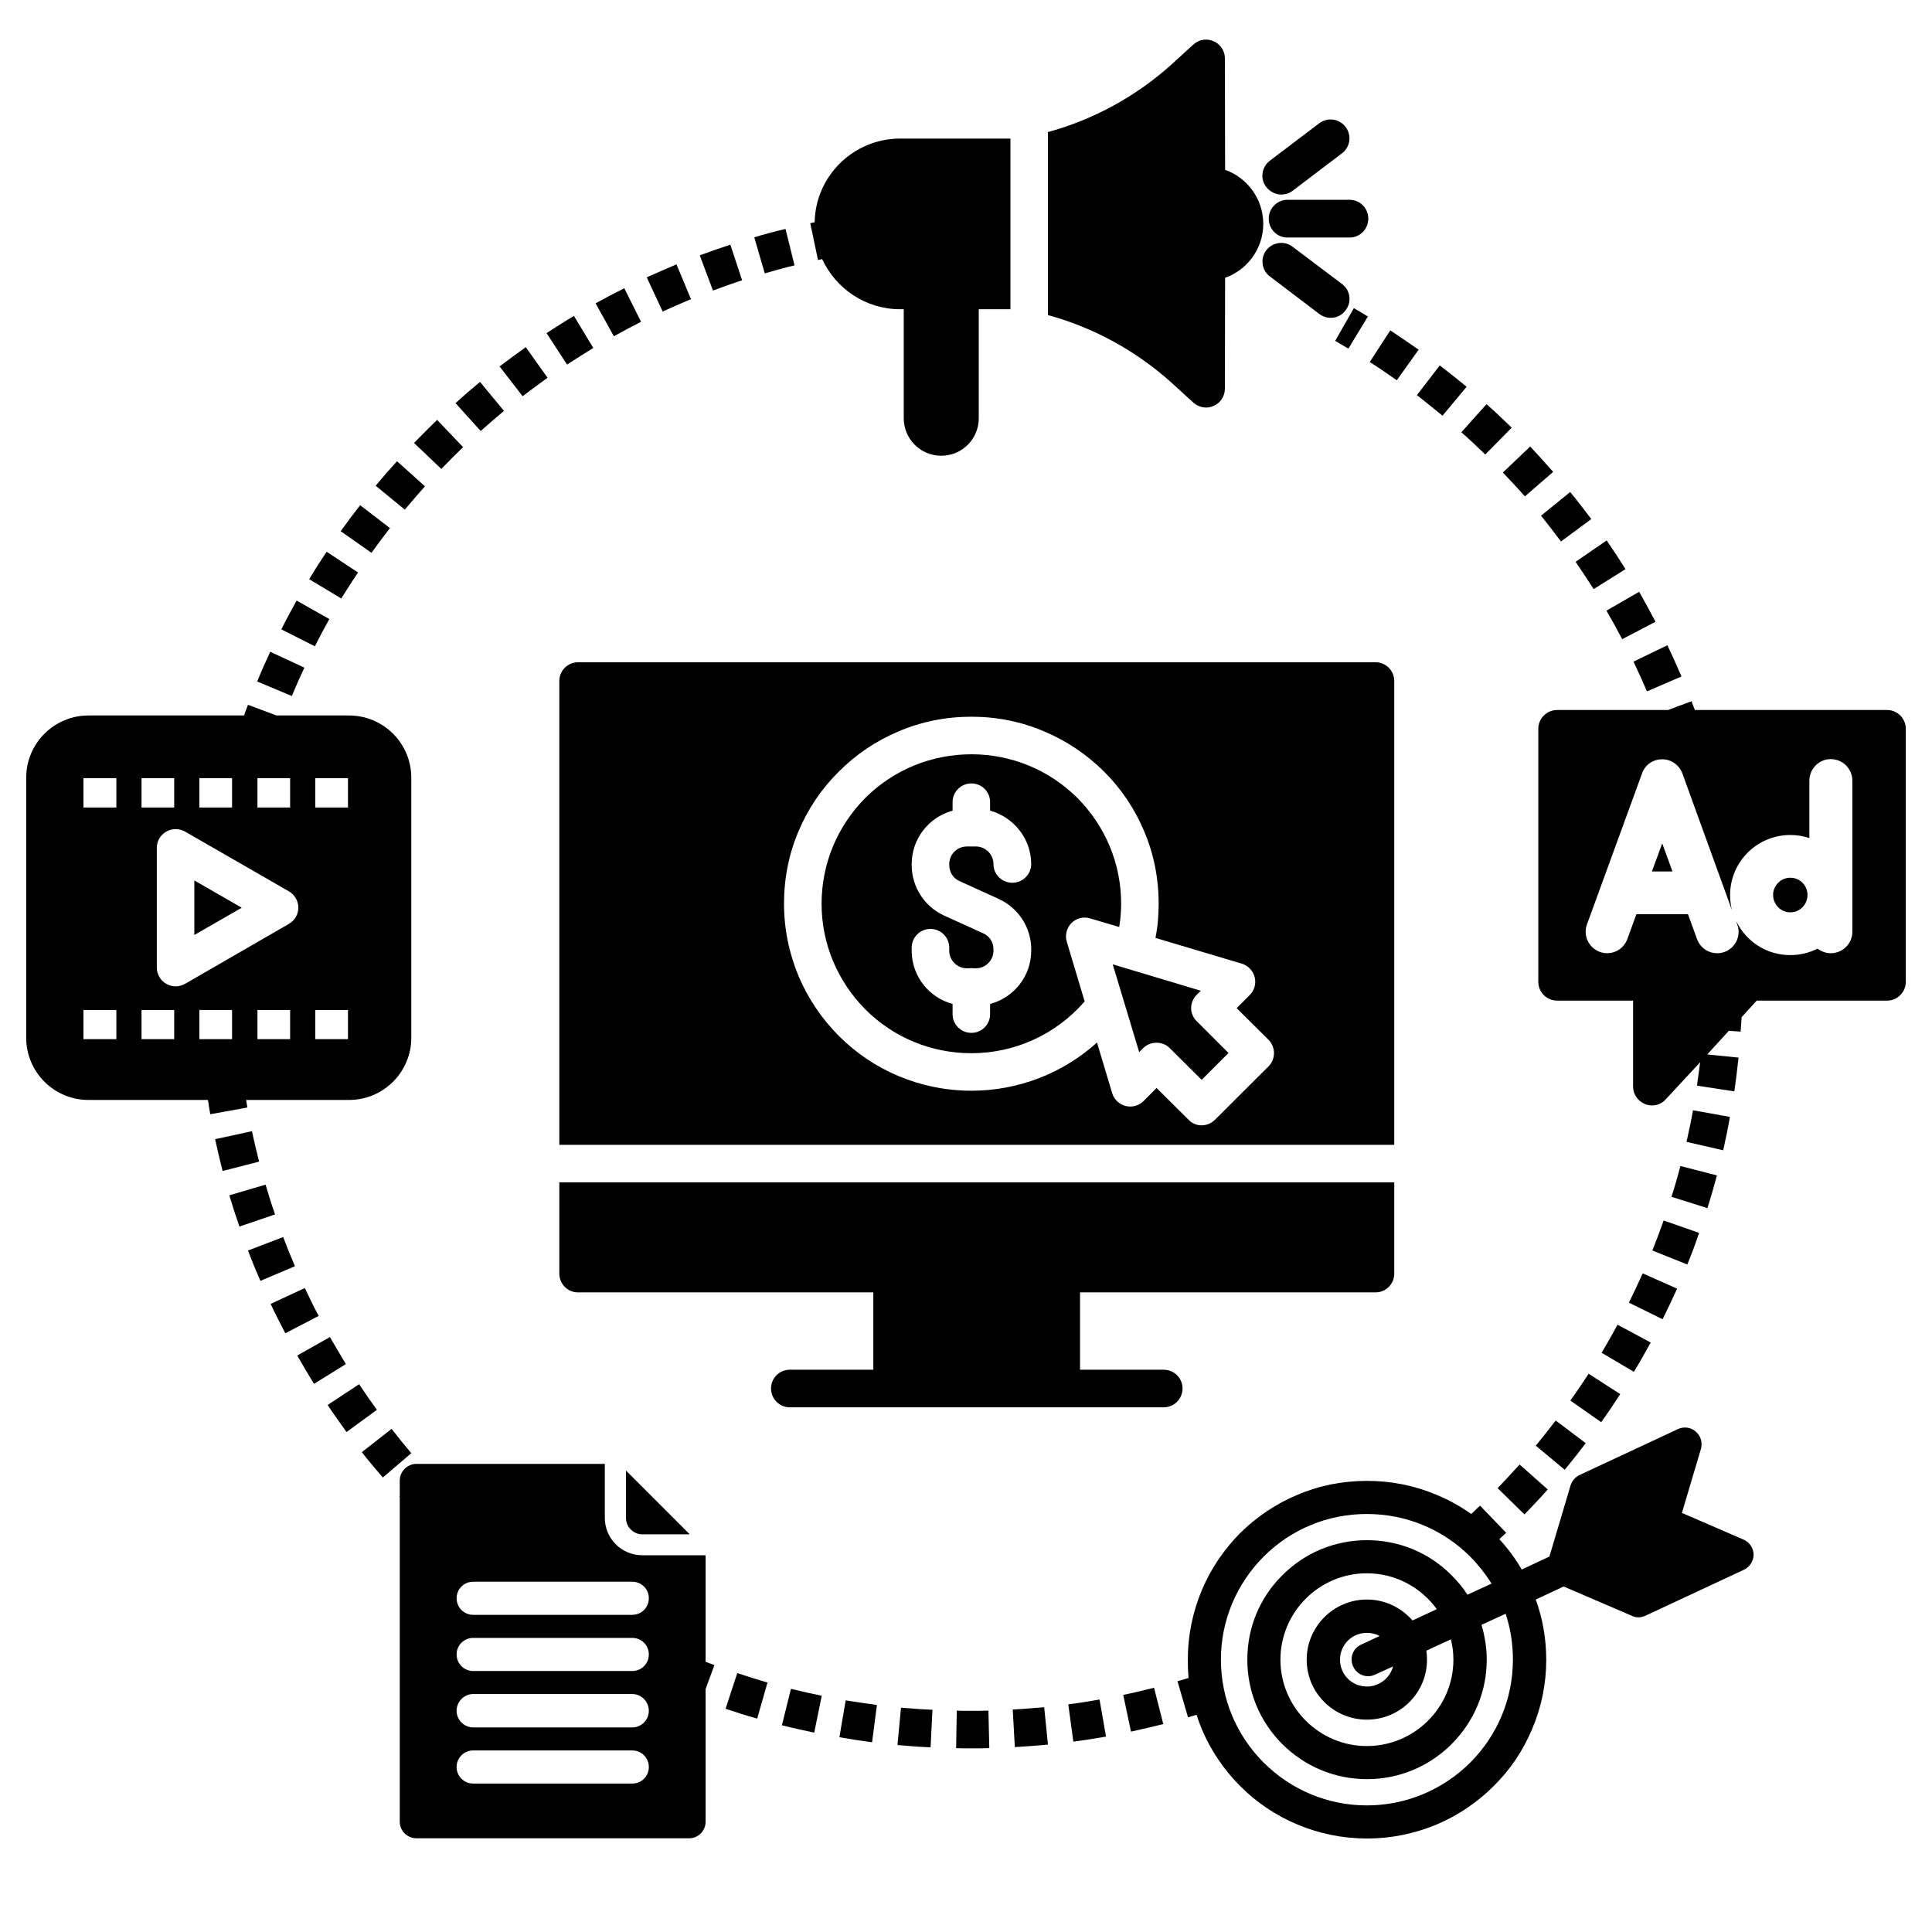 <svg xmlns="http://www.w3.org/2000/svg" xmlns:xlink="http://www.w3.org/1999/xlink" width="48" viewBox="0 0 36 36" height="48" preserveAspectRatio="xMidYMid meet"><defs><clipPath id="718b0c6ecc"><path d="M 28 13 L 35.512 13 L 35.512 21 L 28 21 Z M 28 13 " clip-rule="nonzero"></path></clipPath><clipPath id="9e0ea58883"><path d="M 21 26 L 33 26 L 33 34.27 L 21 34.27 Z M 21 26 " clip-rule="nonzero"></path></clipPath><clipPath id="1c55cb7d1a"><path d="M 0.488 13 L 8 13 L 8 21 L 0.488 21 Z M 0.488 13 " clip-rule="nonzero"></path></clipPath><clipPath id="8645058426"><path d="M 7 27 L 14 27 L 14 34.27 L 7 34.27 Z M 7 27 " clip-rule="nonzero"></path></clipPath><clipPath id="0e3cf14475"><path d="M 19 0.699 L 24 0.699 L 24 8 L 19 8 Z M 19 0.699 " clip-rule="nonzero"></path></clipPath></defs><path fill="#000000" d="M 23.641 4.074 C 23.641 4.27 23.797 4.426 23.988 4.426 L 25.148 4.426 C 25.34 4.426 25.496 4.27 25.496 4.074 C 25.496 3.879 25.34 3.723 25.148 3.723 L 23.988 3.723 C 23.797 3.723 23.641 3.883 23.641 4.074 Z M 23.641 4.074 " fill-opacity="1" fill-rule="nonzero"></path><path fill="#000000" d="M 23.875 3.625 C 23.949 3.625 24.023 3.602 24.086 3.555 L 25.008 2.855 C 25.16 2.738 25.191 2.52 25.074 2.367 C 24.957 2.211 24.738 2.18 24.582 2.297 L 23.66 2.996 C 23.508 3.113 23.477 3.332 23.594 3.484 C 23.664 3.574 23.77 3.625 23.875 3.625 Z M 23.875 3.625 " fill-opacity="1" fill-rule="nonzero"></path><path fill="#000000" d="M 25.008 5.293 L 24.086 4.598 C 23.934 4.48 23.711 4.512 23.594 4.664 C 23.48 4.816 23.508 5.039 23.664 5.152 L 24.586 5.852 C 24.648 5.898 24.723 5.922 24.797 5.922 C 24.902 5.922 25.008 5.875 25.074 5.781 C 25.191 5.629 25.164 5.41 25.008 5.293 Z M 25.008 5.293 " fill-opacity="1" fill-rule="nonzero"></path><g clip-path="url(#718b0c6ecc)"><path fill="#000000" d="M 35.164 13.23 L 31.582 13.23 C 31.559 13.176 31.539 13.121 31.52 13.066 L 31.082 13.23 L 29.016 13.23 C 28.82 13.23 28.664 13.387 28.664 13.582 L 28.664 18.293 C 28.664 18.488 28.82 18.645 29.016 18.645 L 30.43 18.645 L 30.43 20.246 C 30.43 20.391 30.52 20.52 30.656 20.574 C 30.695 20.59 30.738 20.598 30.781 20.598 C 30.879 20.598 30.973 20.559 31.039 20.484 L 31.68 19.793 C 31.66 19.941 31.641 20.086 31.621 20.23 L 32.316 20.336 C 32.348 20.129 32.371 19.918 32.395 19.707 L 31.812 19.648 L 32.215 19.207 L 32.434 19.223 C 32.441 19.137 32.445 19.043 32.453 18.953 L 32.734 18.645 L 35.164 18.645 C 35.355 18.645 35.512 18.488 35.512 18.293 L 35.512 13.582 C 35.512 13.387 35.355 13.23 35.164 13.23 Z M 34.516 17.363 C 34.516 17.582 34.336 17.762 34.113 17.762 C 34.023 17.762 33.938 17.73 33.867 17.676 C 33.715 17.754 33.543 17.797 33.359 17.797 C 32.914 17.797 32.531 17.539 32.352 17.164 L 32.371 17.227 C 32.449 17.434 32.34 17.664 32.133 17.738 C 32.09 17.754 32.043 17.762 31.996 17.762 C 31.832 17.762 31.68 17.66 31.621 17.496 L 31.453 17.035 L 30.492 17.035 L 30.324 17.496 C 30.246 17.707 30.02 17.812 29.812 17.738 C 29.602 17.66 29.496 17.434 29.57 17.227 L 30.598 14.41 C 30.652 14.25 30.805 14.148 30.973 14.148 C 31.141 14.148 31.289 14.254 31.348 14.41 L 32.27 16.953 C 32.25 16.863 32.238 16.773 32.238 16.676 C 32.238 16.059 32.742 15.559 33.359 15.559 C 33.484 15.559 33.602 15.578 33.715 15.617 L 33.715 14.547 C 33.715 14.324 33.895 14.145 34.113 14.145 C 34.336 14.145 34.516 14.324 34.516 14.547 Z M 34.516 17.363 " fill-opacity="1" fill-rule="nonzero"></path></g><path fill="#000000" d="M 33.359 16.355 C 33.184 16.355 33.039 16.5 33.039 16.676 C 33.039 16.855 33.184 17 33.359 17 C 33.539 17 33.68 16.855 33.68 16.676 C 33.68 16.5 33.539 16.355 33.359 16.355 Z M 33.359 16.355 " fill-opacity="1" fill-rule="nonzero"></path><path fill="#000000" d="M 30.781 16.238 L 31.164 16.238 L 30.973 15.715 Z M 30.781 16.238 " fill-opacity="1" fill-rule="nonzero"></path><g clip-path="url(#9e0ea58883)"><path fill="#000000" d="M 32.488 28.688 L 31.34 28.191 L 31.695 26.996 C 31.727 26.879 31.691 26.754 31.598 26.676 C 31.508 26.594 31.375 26.578 31.266 26.629 L 29.434 27.484 C 29.352 27.523 29.293 27.594 29.266 27.676 L 28.871 29.004 L 28.355 29.246 C 28.238 29.043 28.098 28.855 27.938 28.68 C 27.98 28.641 28.023 28.602 28.066 28.562 L 27.578 28.055 C 27.523 28.109 27.469 28.16 27.414 28.211 C 27.215 28.07 27 27.949 26.77 27.855 C 26.359 27.68 25.922 27.594 25.473 27.594 C 25.02 27.594 24.582 27.68 24.172 27.855 C 23.773 28.023 23.418 28.262 23.109 28.566 C 22.805 28.875 22.562 29.23 22.395 29.629 C 22.223 30.039 22.133 30.477 22.133 30.926 C 22.133 31.039 22.137 31.152 22.148 31.266 C 22.078 31.289 22.008 31.309 21.941 31.328 L 22.137 32 C 22.191 31.984 22.242 31.969 22.297 31.953 C 22.324 32.043 22.359 32.133 22.395 32.223 C 22.562 32.617 22.805 32.977 23.109 33.281 C 23.418 33.59 23.773 33.828 24.172 33.996 C 24.582 34.168 25.02 34.258 25.473 34.258 C 25.922 34.258 26.359 34.168 26.773 33.996 C 27.168 33.828 27.527 33.586 27.832 33.281 C 28.141 32.977 28.379 32.621 28.547 32.223 C 28.723 31.812 28.812 31.375 28.812 30.926 C 28.812 30.539 28.746 30.164 28.617 29.805 L 29.137 29.562 L 30.41 30.109 C 30.449 30.129 30.488 30.137 30.531 30.137 C 30.574 30.137 30.621 30.125 30.664 30.105 L 32.496 29.25 C 32.605 29.199 32.676 29.086 32.676 28.965 C 32.672 28.844 32.598 28.734 32.488 28.688 Z M 27.395 32.844 C 26.879 33.355 26.195 33.641 25.469 33.641 C 24.742 33.641 24.062 33.355 23.547 32.844 C 23.035 32.332 22.75 31.648 22.75 30.926 C 22.75 30.199 23.035 29.52 23.547 29.004 C 24.062 28.492 24.742 28.211 25.469 28.211 C 26.195 28.211 26.879 28.492 27.395 29.004 C 27.547 29.16 27.68 29.328 27.793 29.508 L 27.344 29.715 C 27.262 29.586 27.16 29.465 27.047 29.352 C 26.629 28.93 26.066 28.699 25.473 28.699 C 24.875 28.699 24.316 28.93 23.895 29.352 C 23.473 29.77 23.242 30.328 23.242 30.926 C 23.242 31.52 23.473 32.078 23.895 32.5 C 24.316 32.918 24.875 33.152 25.473 33.152 C 26.066 33.152 26.629 32.918 27.047 32.5 C 27.469 32.078 27.703 31.52 27.703 30.926 C 27.703 30.703 27.668 30.484 27.605 30.277 L 28.055 30.07 C 28.145 30.34 28.191 30.629 28.191 30.926 C 28.191 31.648 27.906 32.332 27.395 32.844 Z M 25.215 31.055 C 25.266 31.168 25.379 31.234 25.492 31.234 C 25.539 31.234 25.582 31.223 25.625 31.203 L 25.957 31.051 C 25.902 31.266 25.703 31.426 25.469 31.426 C 25.191 31.426 24.969 31.203 24.969 30.926 C 24.969 30.648 25.191 30.426 25.469 30.426 C 25.555 30.426 25.637 30.445 25.707 30.484 L 25.363 30.645 C 25.207 30.715 25.141 30.898 25.215 31.055 Z M 25.469 29.805 C 24.852 29.805 24.348 30.309 24.348 30.926 C 24.348 31.543 24.852 32.043 25.469 32.043 C 26.09 32.043 26.59 31.543 26.59 30.926 C 26.59 30.867 26.586 30.812 26.578 30.758 L 27.035 30.547 C 27.066 30.668 27.082 30.793 27.082 30.926 C 27.082 31.812 26.359 32.535 25.469 32.535 C 24.582 32.535 23.859 31.812 23.859 30.926 C 23.859 30.039 24.582 29.316 25.469 29.316 C 26.008 29.316 26.48 29.582 26.773 29.984 L 26.32 30.195 C 26.113 29.957 25.809 29.805 25.469 29.805 Z M 25.469 29.805 " fill-opacity="1" fill-rule="nonzero"></path></g><path fill="#000000" d="M 11.055 6.484 L 10.695 5.887 C 10.523 5.988 10.352 6.098 10.184 6.207 L 10.566 6.793 C 10.727 6.688 10.891 6.586 11.055 6.484 Z M 11.055 6.484 " fill-opacity="1" fill-rule="nonzero"></path><path fill="#000000" d="M 11.945 5.996 L 11.633 5.371 C 11.453 5.461 11.273 5.555 11.098 5.652 L 11.438 6.266 C 11.605 6.172 11.777 6.082 11.945 5.996 Z M 11.945 5.996 " fill-opacity="1" fill-rule="nonzero"></path><path fill="#000000" d="M 5.672 12.441 L 5.035 12.145 C 4.953 12.324 4.867 12.512 4.793 12.699 L 5.438 12.969 C 5.512 12.789 5.59 12.613 5.672 12.441 Z M 5.672 12.441 " fill-opacity="1" fill-rule="nonzero"></path><path fill="#000000" d="M 8.629 8.332 L 8.145 7.824 C 8 7.965 7.855 8.109 7.715 8.254 L 8.223 8.738 C 8.355 8.602 8.492 8.465 8.629 8.332 Z M 8.629 8.332 " fill-opacity="1" fill-rule="nonzero"></path><path fill="#000000" d="M 9.391 7.656 L 8.945 7.117 C 8.793 7.242 8.637 7.375 8.488 7.512 L 8.957 8.031 C 9.098 7.906 9.246 7.777 9.391 7.656 Z M 9.391 7.656 " fill-opacity="1" fill-rule="nonzero"></path><path fill="#000000" d="M 10.203 7.039 L 9.797 6.469 C 9.633 6.586 9.469 6.707 9.309 6.828 L 9.738 7.383 C 9.891 7.266 10.047 7.152 10.203 7.039 Z M 10.203 7.039 " fill-opacity="1" fill-rule="nonzero"></path><path fill="#000000" d="M 12.875 5.574 L 12.605 4.926 C 12.422 5.004 12.234 5.086 12.051 5.168 L 12.348 5.805 C 12.52 5.727 12.695 5.648 12.875 5.574 Z M 12.875 5.574 " fill-opacity="1" fill-rule="nonzero"></path><path fill="#000000" d="M 13.828 5.223 L 13.609 4.559 C 13.422 4.621 13.227 4.688 13.039 4.758 L 13.285 5.414 C 13.465 5.348 13.648 5.281 13.828 5.223 Z M 13.828 5.223 " fill-opacity="1" fill-rule="nonzero"></path><path fill="#000000" d="M 6.137 11.535 L 5.527 11.191 C 5.43 11.367 5.332 11.547 5.242 11.727 L 5.867 12.043 C 5.953 11.871 6.043 11.703 6.137 11.535 Z M 6.137 11.535 " fill-opacity="1" fill-rule="nonzero"></path><path fill="#000000" d="M 7.918 9.062 L 7.398 8.594 C 7.262 8.742 7.129 8.895 7 9.051 L 7.543 9.496 C 7.664 9.352 7.793 9.203 7.918 9.062 Z M 7.918 9.062 " fill-opacity="1" fill-rule="nonzero"></path><path fill="#000000" d="M 14.805 4.945 L 14.637 4.266 C 14.441 4.312 14.246 4.363 14.055 4.422 L 14.25 5.094 C 14.434 5.039 14.621 4.988 14.805 4.945 Z M 14.805 4.945 " fill-opacity="1" fill-rule="nonzero"></path><path fill="#000000" d="M 7.266 9.84 L 6.711 9.414 C 6.59 9.57 6.465 9.734 6.348 9.898 L 6.922 10.301 C 7.031 10.148 7.148 9.992 7.266 9.84 Z M 7.266 9.84 " fill-opacity="1" fill-rule="nonzero"></path><path fill="#000000" d="M 6.672 10.668 L 6.086 10.281 C 5.973 10.449 5.863 10.621 5.762 10.793 L 6.359 11.152 C 6.461 10.992 6.562 10.828 6.672 10.668 Z M 6.672 10.668 " fill-opacity="1" fill-rule="nonzero"></path><path fill="#000000" d="M 15.32 4.828 C 15.574 5.379 16.129 5.762 16.773 5.762 L 16.84 5.762 L 16.84 7.793 C 16.84 8.18 17.152 8.492 17.539 8.492 C 17.926 8.492 18.238 8.18 18.238 7.793 L 18.238 5.762 L 18.828 5.762 L 18.828 2.582 L 16.773 2.582 C 15.902 2.582 15.195 3.281 15.18 4.141 C 15.152 4.148 15.125 4.152 15.098 4.16 L 15.242 4.844 C 15.27 4.84 15.297 4.832 15.32 4.828 Z M 15.32 4.828 " fill-opacity="1" fill-rule="nonzero"></path><path fill="#000000" d="M 6.148 24.914 L 5.539 25.258 C 5.641 25.434 5.742 25.613 5.852 25.785 L 6.445 25.418 C 6.344 25.25 6.246 25.082 6.148 24.914 Z M 6.148 24.914 " fill-opacity="1" fill-rule="nonzero"></path><path fill="#000000" d="M 7.297 26.625 L 6.742 27.059 C 6.867 27.219 7 27.375 7.133 27.531 L 7.664 27.078 C 7.539 26.93 7.414 26.777 7.297 26.625 Z M 7.297 26.625 " fill-opacity="1" fill-rule="nonzero"></path><path fill="#000000" d="M 5.277 23.051 L 4.621 23.301 C 4.691 23.488 4.77 23.68 4.852 23.867 L 5.496 23.594 C 5.418 23.414 5.344 23.23 5.277 23.051 Z M 5.277 23.051 " fill-opacity="1" fill-rule="nonzero"></path><path fill="#000000" d="M 4.949 22.074 L 4.273 22.273 C 4.332 22.469 4.395 22.664 4.461 22.855 L 5.125 22.629 C 5.062 22.449 5.004 22.262 4.949 22.074 Z M 4.949 22.074 " fill-opacity="1" fill-rule="nonzero"></path><path fill="#000000" d="M 6.691 25.793 L 6.105 26.18 C 6.219 26.352 6.34 26.52 6.457 26.684 L 7.023 26.27 C 6.91 26.113 6.797 25.953 6.691 25.793 Z M 6.691 25.793 " fill-opacity="1" fill-rule="nonzero"></path><path fill="#000000" d="M 4.695 21.078 L 4.008 21.227 C 4.051 21.422 4.098 21.625 4.148 21.82 L 4.828 21.645 C 4.781 21.457 4.734 21.266 4.695 21.078 Z M 4.695 21.078 " fill-opacity="1" fill-rule="nonzero"></path><path fill="#000000" d="M 5.68 24 L 5.043 24.297 C 5.129 24.48 5.223 24.664 5.316 24.844 L 5.938 24.52 C 5.848 24.352 5.762 24.176 5.68 24 Z M 5.68 24 " fill-opacity="1" fill-rule="nonzero"></path><g clip-path="url(#1c55cb7d1a)"><path fill="#000000" d="M 4.586 20.496 L 6.504 20.496 C 7.145 20.496 7.664 19.977 7.664 19.336 L 7.664 14.492 C 7.664 13.852 7.145 13.332 6.504 13.332 L 5.152 13.332 L 4.621 13.133 C 4.594 13.199 4.57 13.266 4.547 13.332 L 1.648 13.332 C 1.008 13.332 0.488 13.852 0.488 14.492 L 0.488 19.336 C 0.488 19.977 1.008 20.496 1.648 20.496 L 3.875 20.496 C 3.887 20.586 3.902 20.672 3.918 20.762 L 4.609 20.637 C 4.602 20.59 4.594 20.543 4.586 20.496 Z M 5.406 19.363 L 4.797 19.363 L 4.797 18.82 L 5.406 18.82 Z M 5.875 14.5 L 6.484 14.5 L 6.484 15.047 L 5.875 15.047 Z M 5.875 18.82 L 6.484 18.82 L 6.484 19.363 L 5.875 19.363 Z M 4.797 14.5 L 5.406 14.5 L 5.406 15.047 L 4.797 15.047 Z M 3.715 14.5 L 4.324 14.5 L 4.324 15.047 L 3.715 15.047 Z M 2.637 14.5 L 3.246 14.5 L 3.246 15.047 L 2.637 15.047 Z M 2.168 19.363 L 1.555 19.363 L 1.555 18.82 L 2.168 18.82 Z M 2.168 15.047 L 1.555 15.047 L 1.555 14.5 L 2.168 14.5 Z M 3.246 19.363 L 2.637 19.363 L 2.637 18.82 L 3.246 18.82 Z M 3.273 18.379 C 3.211 18.379 3.152 18.363 3.098 18.332 C 2.988 18.27 2.922 18.152 2.922 18.027 L 2.922 15.797 C 2.922 15.672 2.988 15.559 3.098 15.496 C 3.207 15.434 3.34 15.434 3.449 15.496 L 5.383 16.609 C 5.492 16.672 5.559 16.789 5.559 16.914 C 5.559 17.039 5.492 17.152 5.383 17.215 L 3.449 18.332 C 3.395 18.363 3.332 18.379 3.273 18.379 Z M 4.324 19.363 L 3.715 19.363 L 3.715 18.82 L 4.324 18.82 Z M 4.324 19.363 " fill-opacity="1" fill-rule="nonzero"></path></g><path fill="#000000" d="M 18.082 31.879 C 17.996 31.879 17.91 31.879 17.828 31.875 L 17.816 32.574 C 17.902 32.578 17.992 32.578 18.082 32.578 C 18.199 32.578 18.316 32.578 18.434 32.574 L 18.418 31.875 C 18.305 31.879 18.191 31.879 18.082 31.879 Z M 18.082 31.879 " fill-opacity="1" fill-rule="nonzero"></path><path fill="#000000" d="M 18.871 31.855 L 18.91 32.555 C 19.113 32.543 19.32 32.527 19.527 32.508 L 19.457 31.812 C 19.262 31.828 19.062 31.844 18.871 31.855 Z M 18.871 31.855 " fill-opacity="1" fill-rule="nonzero"></path><path fill="#000000" d="M 20.93 31.582 L 21.074 32.266 C 21.273 32.223 21.477 32.176 21.676 32.125 L 21.504 31.449 C 21.312 31.496 21.121 31.543 20.93 31.582 Z M 20.93 31.582 " fill-opacity="1" fill-rule="nonzero"></path><path fill="#000000" d="M 16.723 32.516 C 16.926 32.535 17.137 32.551 17.34 32.559 L 17.375 31.859 C 17.18 31.852 16.984 31.836 16.789 31.82 Z M 16.723 32.516 " fill-opacity="1" fill-rule="nonzero"></path><path fill="#000000" d="M 19.906 31.758 L 20 32.453 C 20.203 32.426 20.406 32.395 20.609 32.359 L 20.488 31.668 C 20.293 31.703 20.098 31.734 19.906 31.758 Z M 19.906 31.758 " fill-opacity="1" fill-rule="nonzero"></path><path fill="#000000" d="M 15.641 32.371 C 15.84 32.406 16.047 32.438 16.25 32.465 L 16.34 31.77 C 16.145 31.742 15.949 31.715 15.758 31.684 Z M 15.641 32.371 " fill-opacity="1" fill-rule="nonzero"></path><path fill="#000000" d="M 13.52 31.84 C 13.715 31.906 13.91 31.969 14.109 32.023 L 14.301 31.352 C 14.113 31.297 13.926 31.238 13.738 31.176 Z M 13.52 31.84 " fill-opacity="1" fill-rule="nonzero"></path><path fill="#000000" d="M 14.57 32.148 C 14.77 32.199 14.969 32.242 15.172 32.285 L 15.312 31.598 C 15.121 31.559 14.93 31.516 14.738 31.469 Z M 14.57 32.148 " fill-opacity="1" fill-rule="nonzero"></path><g clip-path="url(#8645058426)"><path fill="#000000" d="M 13.148 29.016 C 13.148 29.004 13.148 28.992 13.145 28.98 L 11.969 28.98 C 11.582 28.98 11.27 28.668 11.27 28.285 L 11.27 27.277 L 7.762 27.277 C 7.59 27.277 7.449 27.418 7.449 27.586 L 7.449 27.879 L 7.441 27.887 C 7.445 27.891 7.445 27.891 7.449 27.895 L 7.449 33.945 C 7.449 34.117 7.59 34.254 7.762 34.254 L 12.84 34.254 C 13.008 34.254 13.148 34.117 13.148 33.945 L 13.148 31.473 L 13.312 31.027 C 13.258 31.008 13.203 30.984 13.148 30.965 Z M 11.781 33.234 L 8.816 33.234 C 8.648 33.234 8.508 33.098 8.508 32.926 C 8.508 32.754 8.648 32.617 8.816 32.617 L 11.781 32.617 C 11.953 32.617 12.09 32.754 12.09 32.926 C 12.09 33.098 11.953 33.234 11.781 33.234 Z M 11.781 32.188 L 8.816 32.188 C 8.648 32.188 8.508 32.047 8.508 31.879 C 8.508 31.707 8.648 31.566 8.816 31.566 L 11.781 31.566 C 11.953 31.566 12.09 31.707 12.09 31.879 C 12.09 32.047 11.953 32.188 11.781 32.188 Z M 11.781 31.137 L 8.816 31.137 C 8.648 31.137 8.508 31 8.508 30.828 C 8.508 30.656 8.648 30.52 8.816 30.52 L 11.781 30.52 C 11.953 30.52 12.09 30.656 12.09 30.828 C 12.09 31 11.953 31.137 11.781 31.137 Z M 11.781 30.09 L 8.816 30.09 C 8.648 30.09 8.508 29.953 8.508 29.781 C 8.508 29.609 8.648 29.473 8.816 29.473 L 11.781 29.473 C 11.953 29.473 12.09 29.609 12.09 29.781 C 12.09 29.953 11.953 30.09 11.781 30.09 Z M 11.781 30.09 " fill-opacity="1" fill-rule="nonzero"></path></g><path fill="#000000" d="M 31.145 22.301 L 31.816 22.512 C 31.879 22.312 31.938 22.105 31.992 21.902 L 31.312 21.727 C 31.262 21.918 31.207 22.113 31.145 22.301 Z M 31.145 22.301 " fill-opacity="1" fill-rule="nonzero"></path><path fill="#000000" d="M 28.617 26.938 L 29.156 27.387 C 29.289 27.227 29.422 27.059 29.547 26.891 L 28.988 26.469 C 28.867 26.629 28.742 26.785 28.617 26.938 Z M 28.617 26.938 " fill-opacity="1" fill-rule="nonzero"></path><path fill="#000000" d="M 27.906 27.73 L 28.406 28.219 C 28.555 28.066 28.699 27.914 28.84 27.754 L 28.316 27.289 C 28.18 27.438 28.043 27.586 27.906 27.73 Z M 27.906 27.73 " fill-opacity="1" fill-rule="nonzero"></path><path fill="#000000" d="M 29.262 26.098 L 29.836 26.5 C 29.957 26.332 30.078 26.152 30.191 25.977 L 29.602 25.598 C 29.492 25.766 29.379 25.934 29.262 26.098 Z M 29.262 26.098 " fill-opacity="1" fill-rule="nonzero"></path><path fill="#000000" d="M 30.352 24.273 L 30.98 24.582 C 31.074 24.395 31.164 24.203 31.25 24.012 L 30.609 23.727 C 30.527 23.91 30.441 24.094 30.352 24.273 Z M 30.352 24.273 " fill-opacity="1" fill-rule="nonzero"></path><path fill="#000000" d="M 29.844 25.207 L 30.445 25.562 C 30.555 25.383 30.656 25.199 30.758 25.016 L 30.141 24.684 C 30.047 24.859 29.945 25.035 29.844 25.207 Z M 29.844 25.207 " fill-opacity="1" fill-rule="nonzero"></path><path fill="#000000" d="M 30.789 23.301 L 31.441 23.562 C 31.52 23.367 31.594 23.172 31.66 22.973 L 31 22.742 C 30.934 22.93 30.863 23.117 30.789 23.301 Z M 30.789 23.301 " fill-opacity="1" fill-rule="nonzero"></path><path fill="#000000" d="M 32.234 20.812 L 31.547 20.688 C 31.512 20.883 31.469 21.082 31.426 21.277 L 32.109 21.434 C 32.156 21.227 32.199 21.02 32.234 20.812 Z M 32.234 20.812 " fill-opacity="1" fill-rule="nonzero"></path><path fill="#000000" d="M 25.125 6.496 L 25.488 5.898 C 25.402 5.844 25.316 5.793 25.227 5.742 L 24.879 6.352 C 24.961 6.398 25.043 6.449 25.125 6.496 Z M 25.125 6.496 " fill-opacity="1" fill-rule="nonzero"></path><path fill="#000000" d="M 29.086 10.09 L 29.652 9.672 C 29.523 9.504 29.395 9.332 29.258 9.168 L 28.715 9.609 C 28.84 9.766 28.965 9.926 29.086 10.09 Z M 29.086 10.09 " fill-opacity="1" fill-rule="nonzero"></path><path fill="#000000" d="M 30.227 11.91 L 30.848 11.586 C 30.75 11.398 30.648 11.211 30.543 11.027 L 29.934 11.379 C 30.035 11.551 30.133 11.73 30.227 11.91 Z M 30.227 11.91 " fill-opacity="1" fill-rule="nonzero"></path><path fill="#000000" d="M 29.695 10.977 L 30.289 10.605 C 30.176 10.426 30.059 10.246 29.938 10.07 L 29.359 10.469 C 29.473 10.637 29.586 10.805 29.695 10.977 Z M 29.695 10.977 " fill-opacity="1" fill-rule="nonzero"></path><path fill="#000000" d="M 30.688 12.883 L 31.332 12.605 C 31.25 12.414 31.16 12.215 31.07 12.023 L 30.438 12.328 C 30.523 12.512 30.609 12.695 30.688 12.883 Z M 30.688 12.883 " fill-opacity="1" fill-rule="nonzero"></path><path fill="#000000" d="M 26.879 7.746 L 27.328 7.207 C 27.168 7.074 26.996 6.938 26.828 6.809 L 26.402 7.363 C 26.562 7.488 26.723 7.617 26.879 7.746 Z M 26.879 7.746 " fill-opacity="1" fill-rule="nonzero"></path><path fill="#000000" d="M 27.676 8.469 L 28.168 7.969 C 28.016 7.82 27.859 7.672 27.699 7.531 L 27.23 8.055 C 27.383 8.188 27.531 8.328 27.676 8.469 Z M 27.676 8.469 " fill-opacity="1" fill-rule="nonzero"></path><path fill="#000000" d="M 28.414 9.25 L 28.941 8.793 C 28.801 8.633 28.656 8.473 28.512 8.32 L 28.004 8.805 C 28.141 8.949 28.281 9.098 28.414 9.25 Z M 28.414 9.25 " fill-opacity="1" fill-rule="nonzero"></path><path fill="#000000" d="M 26.434 6.516 C 26.262 6.395 26.082 6.273 25.906 6.156 L 25.523 6.746 C 25.695 6.855 25.863 6.969 26.027 7.086 Z M 26.434 6.516 " fill-opacity="1" fill-rule="nonzero"></path><path fill="#000000" d="M 12.852 28.59 L 11.664 27.402 L 11.664 28.285 C 11.664 28.453 11.801 28.59 11.969 28.59 Z M 12.852 28.59 " fill-opacity="1" fill-rule="nonzero"></path><path fill="#000000" d="M 3.621 17.422 L 4.504 16.914 L 3.621 16.406 Z M 3.621 17.422 " fill-opacity="1" fill-rule="nonzero"></path><g clip-path="url(#0e3cf14475)"><path fill="#000000" d="M 22.238 7.504 C 22.305 7.562 22.391 7.594 22.477 7.594 C 22.523 7.594 22.57 7.582 22.617 7.562 C 22.742 7.508 22.824 7.383 22.824 7.242 L 22.828 5.176 C 23.242 5.031 23.539 4.633 23.539 4.172 C 23.539 3.707 23.242 3.312 22.828 3.164 L 22.824 1.086 C 22.824 0.949 22.742 0.824 22.617 0.77 C 22.492 0.711 22.344 0.734 22.238 0.828 L 21.832 1.199 C 21.172 1.793 20.383 2.227 19.527 2.461 L 19.527 5.871 C 20.383 6.105 21.172 6.539 21.832 7.133 Z M 22.238 7.504 " fill-opacity="1" fill-rule="nonzero"></path></g><path fill="#000000" d="M 21.684 25.523 L 20.125 25.523 L 20.125 24.082 L 25.629 24.082 C 25.824 24.082 25.98 23.926 25.98 23.73 L 25.98 22.031 L 10.422 22.031 L 10.422 23.73 C 10.422 23.926 10.578 24.082 10.773 24.082 L 16.273 24.082 L 16.273 25.523 L 14.715 25.523 C 14.523 25.523 14.367 25.68 14.367 25.871 C 14.367 26.066 14.523 26.223 14.715 26.223 L 21.684 26.223 C 21.879 26.223 22.035 26.066 22.035 25.871 C 22.035 25.68 21.879 25.523 21.684 25.523 Z M 21.684 25.523 " fill-opacity="1" fill-rule="nonzero"></path><path fill="#000000" d="M 18.102 19.625 C 18.914 19.625 19.68 19.273 20.211 18.66 L 19.879 17.551 C 19.84 17.426 19.875 17.293 19.965 17.199 C 20.055 17.109 20.191 17.074 20.312 17.113 L 20.855 17.273 C 20.867 17.191 20.879 17.113 20.883 17.031 C 20.887 16.969 20.891 16.902 20.891 16.84 C 20.891 16.094 20.598 15.395 20.074 14.867 C 19.547 14.344 18.844 14.055 18.102 14.055 C 17.355 14.055 16.652 14.344 16.125 14.867 C 15.602 15.395 15.309 16.094 15.309 16.84 C 15.309 17.582 15.602 18.281 16.125 18.809 C 16.652 19.336 17.355 19.625 18.102 19.625 Z M 16.988 17.66 C 16.988 17.465 17.145 17.309 17.336 17.309 C 17.531 17.309 17.688 17.465 17.688 17.66 L 17.688 17.715 C 17.688 17.895 17.836 18.043 18.016 18.043 L 18.059 18.043 C 18.07 18.043 18.086 18.039 18.102 18.039 C 18.113 18.039 18.129 18.043 18.141 18.043 L 18.184 18.043 C 18.363 18.043 18.512 17.895 18.512 17.715 L 18.512 17.684 C 18.512 17.559 18.438 17.441 18.32 17.391 L 17.59 17.059 C 17.223 16.891 16.988 16.523 16.988 16.121 L 16.988 16.102 C 16.988 15.625 17.309 15.227 17.75 15.105 L 17.75 14.945 C 17.75 14.754 17.906 14.598 18.102 14.598 C 18.293 14.598 18.449 14.754 18.449 14.945 L 18.449 15.105 C 18.887 15.227 19.215 15.625 19.215 16.102 C 19.215 16.293 19.055 16.449 18.863 16.449 C 18.668 16.449 18.512 16.293 18.512 16.102 C 18.512 15.918 18.363 15.773 18.184 15.773 L 18.016 15.773 C 17.836 15.773 17.688 15.918 17.688 16.102 L 17.688 16.121 C 17.688 16.25 17.762 16.367 17.879 16.418 L 18.609 16.75 C 18.977 16.918 19.215 17.285 19.215 17.684 L 19.215 17.715 C 19.215 18.191 18.891 18.59 18.449 18.707 L 18.449 18.898 C 18.449 19.09 18.293 19.246 18.102 19.246 C 17.906 19.246 17.75 19.09 17.75 18.898 L 17.75 18.707 C 17.312 18.59 16.988 18.191 16.988 17.715 Z M 16.988 17.66 " fill-opacity="1" fill-rule="nonzero"></path><path fill="#000000" d="M 10.422 12.691 L 10.422 21.332 L 25.98 21.332 L 25.98 12.691 C 25.98 12.496 25.824 12.34 25.629 12.34 L 10.773 12.34 C 10.578 12.34 10.422 12.496 10.422 12.691 Z M 14.883 15.48 C 15.059 15.066 15.309 14.695 15.633 14.375 C 15.953 14.055 16.324 13.805 16.742 13.629 C 17.172 13.445 17.629 13.355 18.102 13.355 C 18.57 13.355 19.027 13.445 19.457 13.629 C 19.875 13.805 20.246 14.055 20.57 14.375 C 20.891 14.695 21.141 15.066 21.316 15.48 C 21.5 15.91 21.59 16.367 21.59 16.84 C 21.59 16.918 21.586 17 21.582 17.078 C 21.574 17.215 21.555 17.348 21.531 17.477 L 23.141 17.957 C 23.258 17.992 23.348 18.09 23.379 18.207 C 23.41 18.328 23.375 18.453 23.285 18.543 L 23.043 18.785 L 23.637 19.375 C 23.773 19.512 23.773 19.734 23.637 19.871 L 22.641 20.863 C 22.57 20.934 22.48 20.969 22.391 20.969 C 22.301 20.969 22.211 20.934 22.145 20.863 L 21.551 20.273 L 21.309 20.516 C 21.219 20.605 21.094 20.637 20.977 20.609 C 20.855 20.578 20.758 20.488 20.723 20.367 L 20.441 19.426 C 19.805 20 18.973 20.324 18.102 20.324 C 17.629 20.324 17.172 20.23 16.742 20.051 C 16.324 19.875 15.953 19.625 15.633 19.305 C 15.312 18.984 15.059 18.609 14.883 18.195 C 14.703 17.766 14.609 17.309 14.609 16.84 C 14.609 16.367 14.699 15.91 14.883 15.48 Z M 14.883 15.48 " fill-opacity="1" fill-rule="nonzero"></path><path fill="#000000" d="M 21.227 19.605 L 21.301 19.531 C 21.367 19.465 21.457 19.43 21.551 19.43 C 21.645 19.43 21.734 19.465 21.797 19.531 L 22.391 20.121 L 22.891 19.621 L 22.301 19.031 C 22.234 18.965 22.195 18.875 22.195 18.785 C 22.195 18.691 22.234 18.602 22.301 18.535 L 22.375 18.461 L 20.734 17.969 Z M 21.227 19.605 " fill-opacity="1" fill-rule="nonzero"></path></svg>